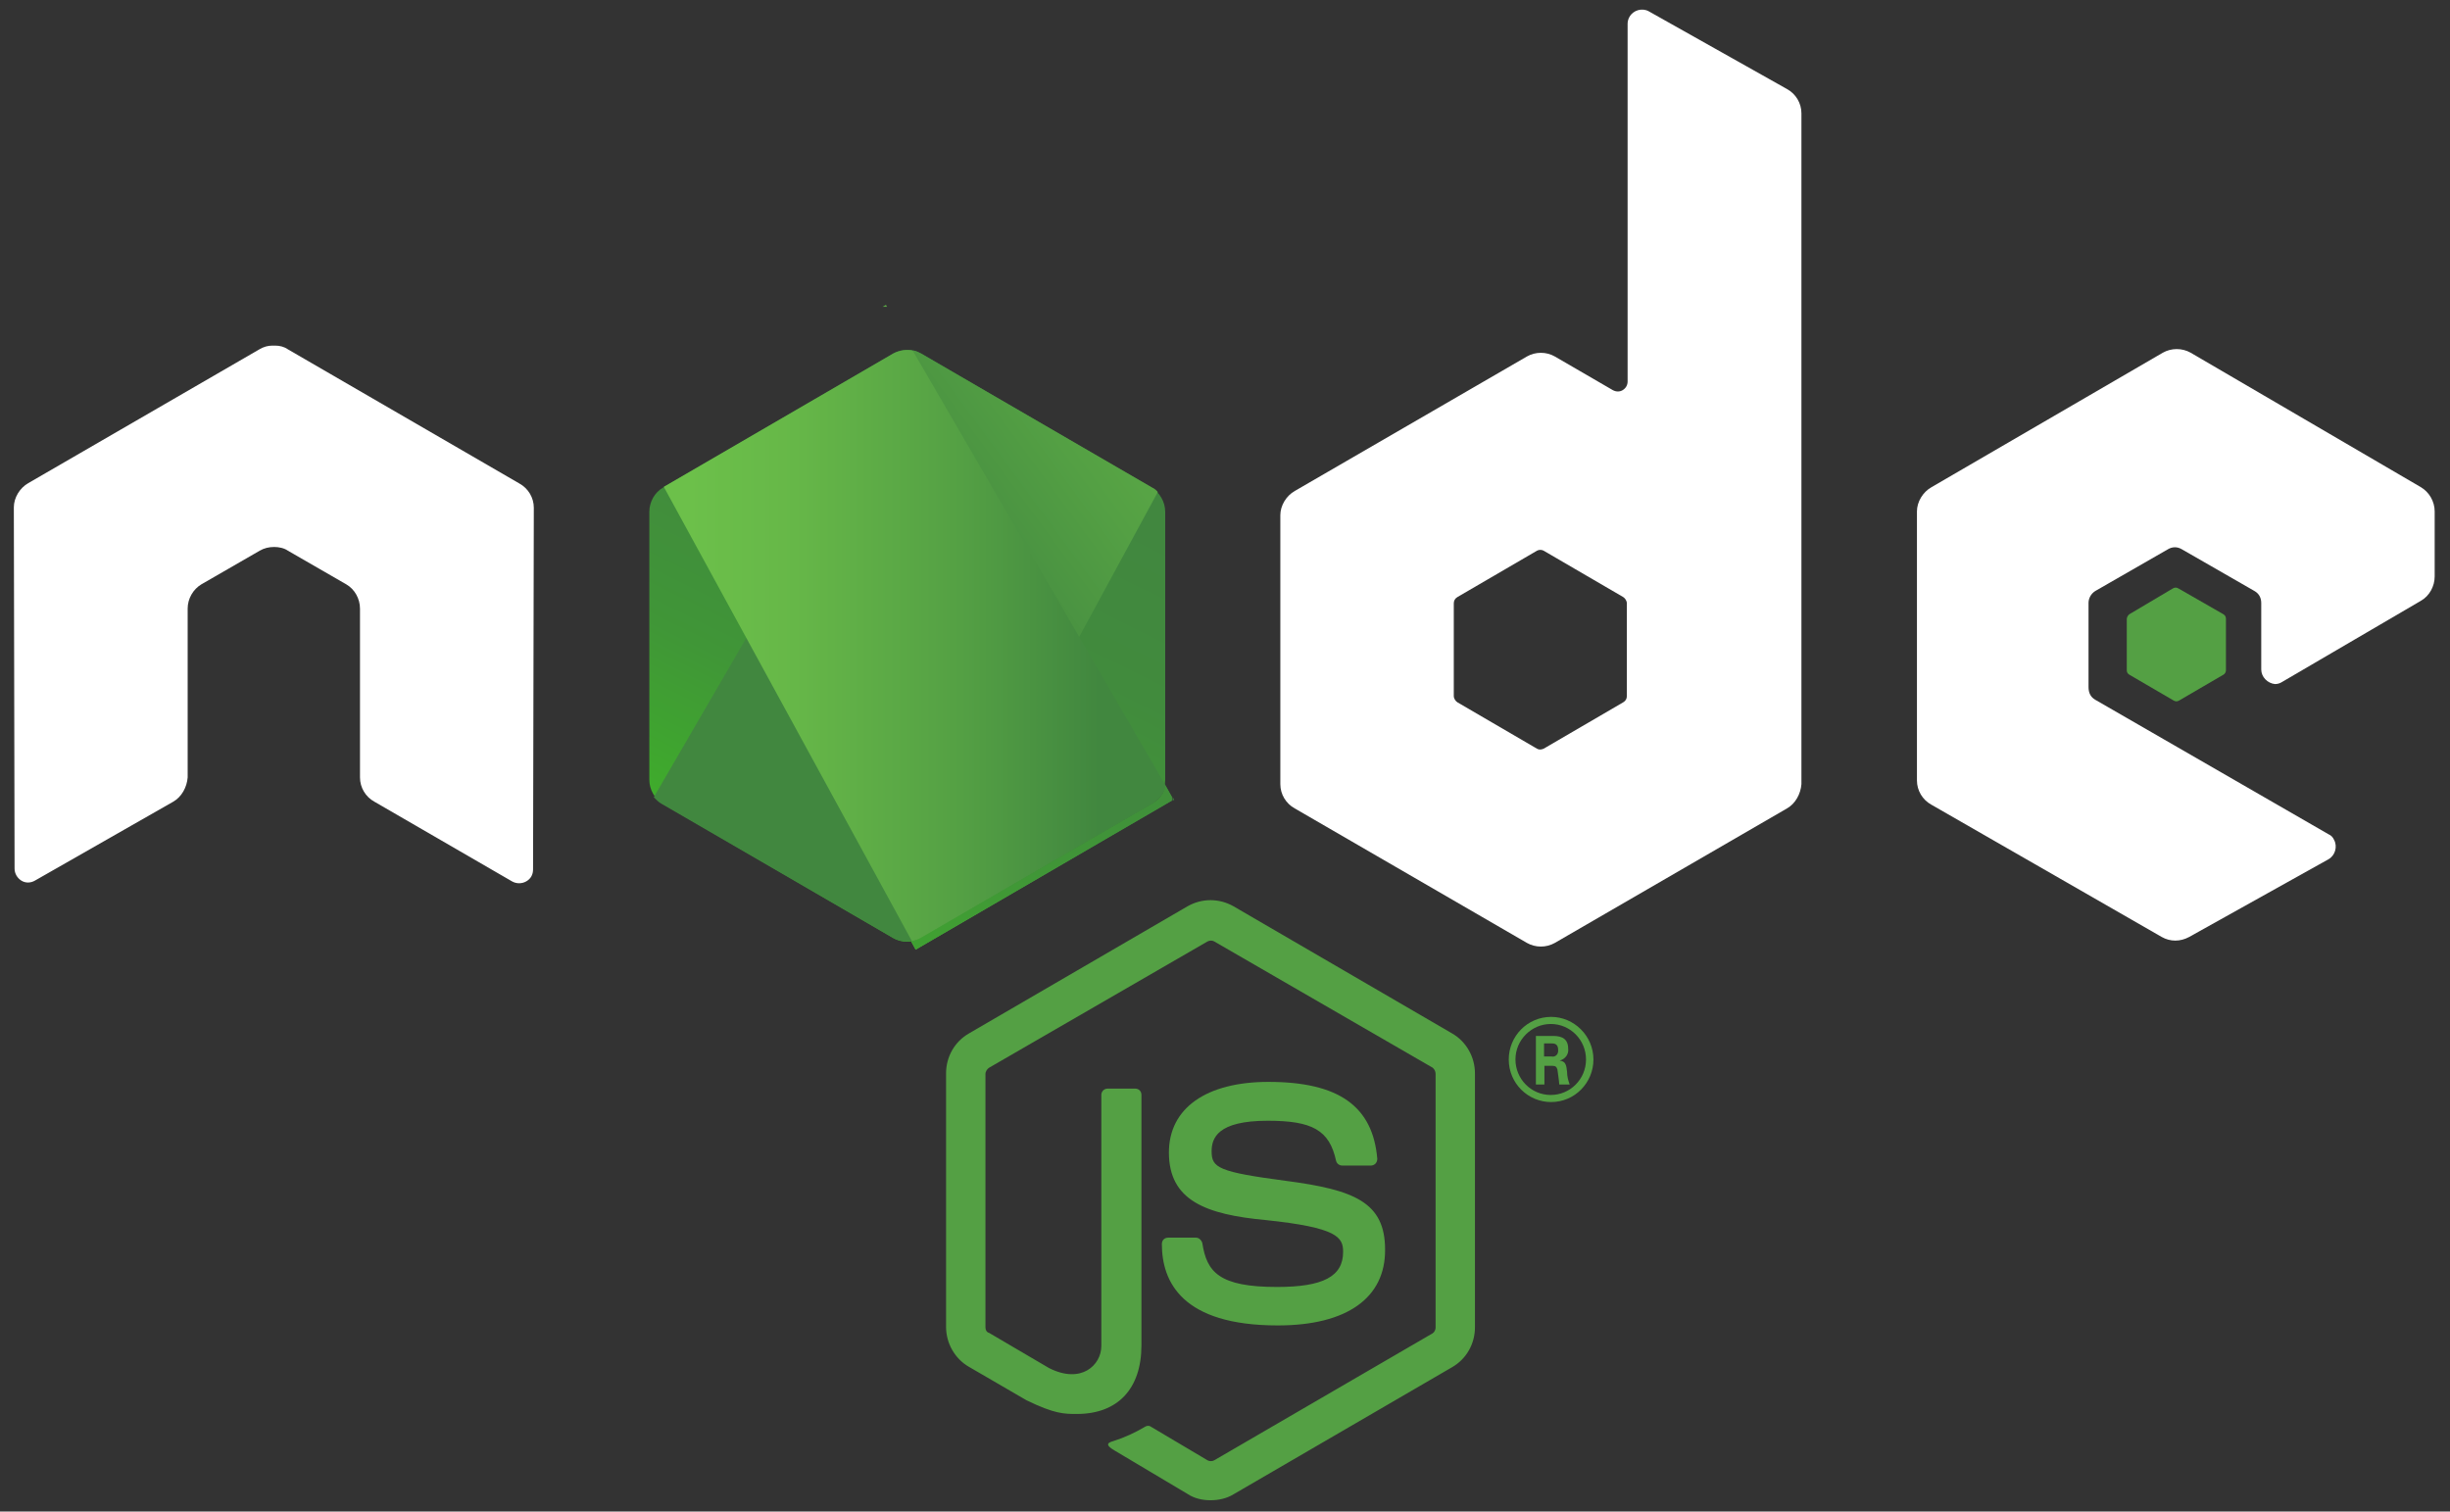 <svg width="94" height="58" viewBox="0 0 94 58" fill="none" xmlns="http://www.w3.org/2000/svg">
<rect x="0" y="0" width="94" height="58" fill="#333333" stroke="none"/>
<path d="M46.444 57.566C46.131 57.566 45.817 57.495 45.561 57.323L42.768 55.66C42.34 55.416 42.554 55.345 42.697 55.302C43.153 55.158 43.552 54.972 43.965 54.728C44.036 54.7 44.107 54.7 44.179 54.757L46.33 56.033C46.402 56.076 46.516 56.076 46.587 56.033L54.966 51.16C55.037 51.117 55.08 51.016 55.08 50.944V41.212C55.08 41.112 55.037 41.026 54.966 40.968L46.587 36.124C46.516 36.081 46.416 36.081 46.33 36.124L37.951 40.968C37.88 41.011 37.809 41.112 37.809 41.212V50.93C37.809 51.031 37.852 51.117 37.951 51.145L40.246 52.492C41.485 53.123 42.255 52.378 42.255 51.647V42.015C42.255 41.871 42.369 41.771 42.497 41.771H43.552C43.694 41.771 43.794 41.871 43.794 42.015V51.618C43.794 53.295 42.882 54.255 41.314 54.255C40.83 54.255 40.459 54.255 39.376 53.725L37.182 52.45C36.626 52.134 36.298 51.532 36.298 50.916V41.184C36.298 40.553 36.626 39.965 37.182 39.65L45.561 34.776C46.117 34.461 46.772 34.461 47.328 34.776L55.707 39.65C56.263 39.965 56.59 40.567 56.59 41.184V50.93C56.59 51.561 56.263 52.148 55.707 52.464L47.328 57.337C47.071 57.495 46.758 57.566 46.444 57.566Z" fill="#54A044"/>
<path d="M49.024 50.858C45.347 50.858 44.578 49.181 44.578 47.734C44.578 47.59 44.677 47.49 44.82 47.49H45.889C46.003 47.49 46.102 47.59 46.131 47.705C46.302 48.809 46.772 49.382 48.995 49.382C50.762 49.382 51.532 48.981 51.532 48.035C51.532 47.476 51.318 47.103 48.568 46.816C46.273 46.602 44.848 46.071 44.848 44.222C44.848 42.517 46.288 41.513 48.667 41.513C51.361 41.513 52.672 42.445 52.843 44.466C52.843 44.538 52.814 44.609 52.771 44.652C52.729 44.695 52.657 44.724 52.6 44.724H51.503C51.389 44.724 51.289 44.652 51.261 44.538C51.004 43.362 50.349 43.004 48.639 43.004C46.701 43.004 46.487 43.678 46.487 44.179C46.487 44.81 46.744 44.968 49.351 45.312C51.959 45.656 53.142 46.129 53.142 47.949C53.156 49.783 51.703 50.858 49.024 50.858Z" fill="#54A044"/>
<path d="M61.136 40.653C61.136 41.542 60.424 42.287 59.512 42.287C58.628 42.287 57.887 41.57 57.887 40.653C57.887 39.764 58.6 39.019 59.512 39.019C60.395 39.019 61.136 39.75 61.136 40.653ZM58.144 40.653C58.144 41.398 58.742 42.015 59.498 42.015C60.239 42.015 60.851 41.413 60.851 40.653C60.851 39.908 60.253 39.291 59.498 39.291C58.771 39.291 58.144 39.893 58.144 40.653ZM58.913 39.75H59.54C59.754 39.75 60.167 39.75 60.167 40.237C60.196 40.452 60.053 40.639 59.84 40.696C60.082 40.725 60.096 40.882 60.124 41.126C60.124 41.298 60.167 41.456 60.224 41.613H59.825C59.825 41.513 59.754 41.054 59.754 41.04C59.725 40.94 59.683 40.897 59.569 40.897H59.255V41.613H58.928V39.75H58.913ZM59.241 40.538H59.526C59.669 40.567 59.782 40.467 59.782 40.323C59.782 40.295 59.782 40.295 59.782 40.28C59.782 40.037 59.611 40.037 59.526 40.037H59.241V40.538Z" fill="#54A044"/>
<path fill-rule="evenodd" clip-rule="evenodd" d="M20.481 19.483C20.481 19.096 20.267 18.738 19.925 18.551L11.047 13.405C10.905 13.305 10.734 13.262 10.563 13.262H10.449C10.278 13.262 10.121 13.305 9.95 13.405L1.087 18.537C0.759 18.723 0.531 19.096 0.531 19.468L0.559 33.329C0.559 33.515 0.659 33.687 0.816 33.788C0.973 33.888 1.172 33.888 1.343 33.788L6.644 30.763C6.972 30.577 7.171 30.204 7.2 29.831V23.353C7.2 22.966 7.414 22.608 7.727 22.421L9.964 21.131C10.135 21.031 10.32 20.988 10.52 20.988C10.705 20.988 10.905 21.031 11.047 21.131L13.284 22.421C13.612 22.608 13.812 22.98 13.812 23.353V29.831C13.812 30.218 14.025 30.577 14.367 30.763L19.64 33.816C19.811 33.916 20.025 33.916 20.196 33.816C20.367 33.716 20.452 33.558 20.452 33.358L20.481 19.483Z" fill="white"/>
<path fill-rule="evenodd" clip-rule="evenodd" d="M63.259 0.434C63.002 0.29 62.66 0.391 62.518 0.649C62.475 0.72 62.447 0.821 62.447 0.907V14.638C62.447 14.781 62.376 14.896 62.261 14.968C62.148 15.039 62.005 15.039 61.877 14.968L59.654 13.678C59.326 13.491 58.913 13.491 58.585 13.678L49.679 18.838C49.351 19.024 49.123 19.397 49.123 19.769V30.089C49.123 30.476 49.337 30.835 49.679 31.021L58.585 36.181C58.913 36.367 59.326 36.367 59.654 36.181L68.56 31.021C68.888 30.835 69.087 30.462 69.116 30.089V4.347C69.116 3.96 68.902 3.601 68.56 3.415L63.259 0.434ZM62.418 26.707C62.418 26.807 62.376 26.893 62.276 26.95L59.226 28.728C59.127 28.771 59.041 28.771 58.97 28.728L55.92 26.95C55.849 26.907 55.778 26.807 55.778 26.707V23.152C55.778 23.052 55.821 22.966 55.92 22.908L58.97 21.131C59.041 21.088 59.155 21.088 59.226 21.131L62.276 22.908C62.347 22.951 62.418 23.052 62.418 23.152V26.707Z" fill="white"/>
<path fill-rule="evenodd" clip-rule="evenodd" d="M92.885 23.052C93.213 22.866 93.412 22.493 93.412 22.12V19.626C93.412 19.239 93.199 18.881 92.885 18.695L84.05 13.534C83.722 13.348 83.309 13.348 82.981 13.534L74.104 18.695C73.776 18.881 73.548 19.253 73.548 19.626V29.946C73.548 30.333 73.762 30.692 74.104 30.878L82.939 35.952C83.266 36.138 83.651 36.138 83.993 35.952L89.337 32.971C89.593 32.827 89.693 32.483 89.551 32.225C89.508 32.125 89.437 32.053 89.337 32.01L80.388 26.85C80.217 26.75 80.131 26.592 80.131 26.363V23.138C80.131 22.951 80.231 22.779 80.388 22.679L83.181 21.074C83.352 20.974 83.537 20.974 83.708 21.074L86.501 22.679C86.672 22.779 86.758 22.937 86.758 23.138V25.689C86.758 25.976 87 26.22 87.285 26.248C87.385 26.248 87.47 26.22 87.541 26.177L92.885 23.052Z" fill="white"/>
<path fill-rule="evenodd" clip-rule="evenodd" d="M83.366 22.579C83.437 22.536 83.509 22.536 83.58 22.579L85.304 23.568C85.375 23.611 85.404 23.668 85.404 23.754V25.718C85.404 25.79 85.361 25.861 85.304 25.89L83.608 26.879C83.537 26.922 83.466 26.922 83.395 26.879L81.699 25.89C81.628 25.847 81.599 25.79 81.599 25.718V23.754C81.599 23.683 81.642 23.611 81.699 23.568L83.366 22.579Z" fill="#54A044"/>
<path fill-rule="evenodd" clip-rule="evenodd" d="M35.344 13.563C35.016 13.377 34.603 13.377 34.275 13.563L25.44 18.709C25.112 18.895 24.913 19.268 24.913 19.64V29.917C24.913 30.304 25.126 30.663 25.44 30.849L34.275 35.995C34.603 36.181 35.016 36.181 35.344 35.995L44.179 30.849C44.506 30.663 44.706 30.29 44.706 29.917V19.64C44.706 19.253 44.492 18.895 44.179 18.709L35.344 13.563Z" fill="url(#paint0_linear_17436_9874)"/>
<path d="M44.207 18.709L35.329 13.563C35.23 13.52 35.144 13.463 35.044 13.448L25.084 30.591C25.183 30.692 25.269 30.777 25.369 30.835L34.246 35.98C34.489 36.124 34.802 36.167 35.087 36.081L44.421 18.881C44.378 18.823 44.307 18.752 44.207 18.709Z" fill="url(#paint1_linear_17436_9874)"/>
<path d="M33.99 11.7L33.862 11.771H34.033L33.99 11.7Z" fill="url(#paint2_linear_17436_9874)"/>
<path d="M44.207 30.835C44.464 30.692 44.663 30.448 44.734 30.161L35.016 13.448C34.759 13.405 34.489 13.448 34.275 13.563L25.468 18.68L34.987 36.109C35.13 36.081 35.244 36.038 35.372 35.966L44.207 30.835Z" fill="url(#paint3_linear_17436_9874)"/>
<path d="M45.048 30.691L44.991 30.577V30.72L45.048 30.691Z" fill="url(#paint4_linear_17436_9874)"/>
<path d="M44.207 30.835L35.344 35.98C35.23 36.052 35.087 36.095 34.959 36.124L35.13 36.439L44.962 30.72V30.577L44.72 30.147C44.663 30.448 44.464 30.691 44.207 30.835Z" fill="url(#paint5_linear_17436_9874)"/>
<path d="M44.207 30.835L35.344 35.98C35.23 36.052 35.087 36.095 34.959 36.124L35.13 36.439L44.962 30.72V30.577L44.72 30.147C44.663 30.448 44.464 30.691 44.207 30.835Z" fill="url(#paint6_linear_17436_9874)"/>
<defs>
<linearGradient id="paint0_linear_17436_9874" x1="38.411" y1="17.396" x2="30.345" y2="33.758" gradientUnits="userSpaceOnUse">
<stop stop-color="#41873F"/>
<stop offset="0.33" stop-color="#418B3D"/>
<stop offset="0.64" stop-color="#409637"/>
<stop offset="0.93" stop-color="#3FA92D"/>
<stop offset="1" stop-color="#3FAE2A"/>
</linearGradient>
<linearGradient id="paint1_linear_17436_9874" x1="33.453" y1="25.955" x2="55.966" y2="9.417" gradientUnits="userSpaceOnUse">
<stop offset="0.14" stop-color="#41873F"/>
<stop offset="0.4" stop-color="#54A044"/>
<stop offset="0.71" stop-color="#66B748"/>
<stop offset="0.91" stop-color="#6CC04A"/>
</linearGradient>
<linearGradient id="paint2_linear_17436_9874" x1="24.591" y1="11.731" x2="45.041" y2="11.731" gradientUnits="userSpaceOnUse">
<stop offset="0.09" stop-color="#6CC04A"/>
<stop offset="0.29" stop-color="#66B748"/>
<stop offset="0.6" stop-color="#54A044"/>
<stop offset="0.86" stop-color="#41873F"/>
</linearGradient>
<linearGradient id="paint3_linear_17436_9874" x1="24.589" y1="24.774" x2="45.041" y2="24.774" gradientUnits="userSpaceOnUse">
<stop offset="0.09" stop-color="#6CC04A"/>
<stop offset="0.29" stop-color="#66B748"/>
<stop offset="0.6" stop-color="#54A044"/>
<stop offset="0.86" stop-color="#41873F"/>
</linearGradient>
<linearGradient id="paint4_linear_17436_9874" x1="24.591" y1="30.642" x2="45.041" y2="30.642" gradientUnits="userSpaceOnUse">
<stop offset="0.09" stop-color="#6CC04A"/>
<stop offset="0.29" stop-color="#66B748"/>
<stop offset="0.6" stop-color="#54A044"/>
<stop offset="0.86" stop-color="#41873F"/>
</linearGradient>
<linearGradient id="paint5_linear_17436_9874" x1="24.589" y1="33.284" x2="45.041" y2="33.284" gradientUnits="userSpaceOnUse">
<stop offset="0.09" stop-color="#6CC04A"/>
<stop offset="0.29" stop-color="#66B748"/>
<stop offset="0.6" stop-color="#54A044"/>
<stop offset="0.86" stop-color="#41873F"/>
</linearGradient>
<linearGradient id="paint6_linear_17436_9874" x1="48.014" y1="16.907" x2="35.282" y2="42.731" gradientUnits="userSpaceOnUse">
<stop stop-color="#41873F"/>
<stop offset="0.33" stop-color="#418B3D"/>
<stop offset="0.64" stop-color="#409637"/>
<stop offset="0.93" stop-color="#3FA92D"/>
<stop offset="1" stop-color="#3FAE2A"/>
</linearGradient>
</defs>
</svg>
